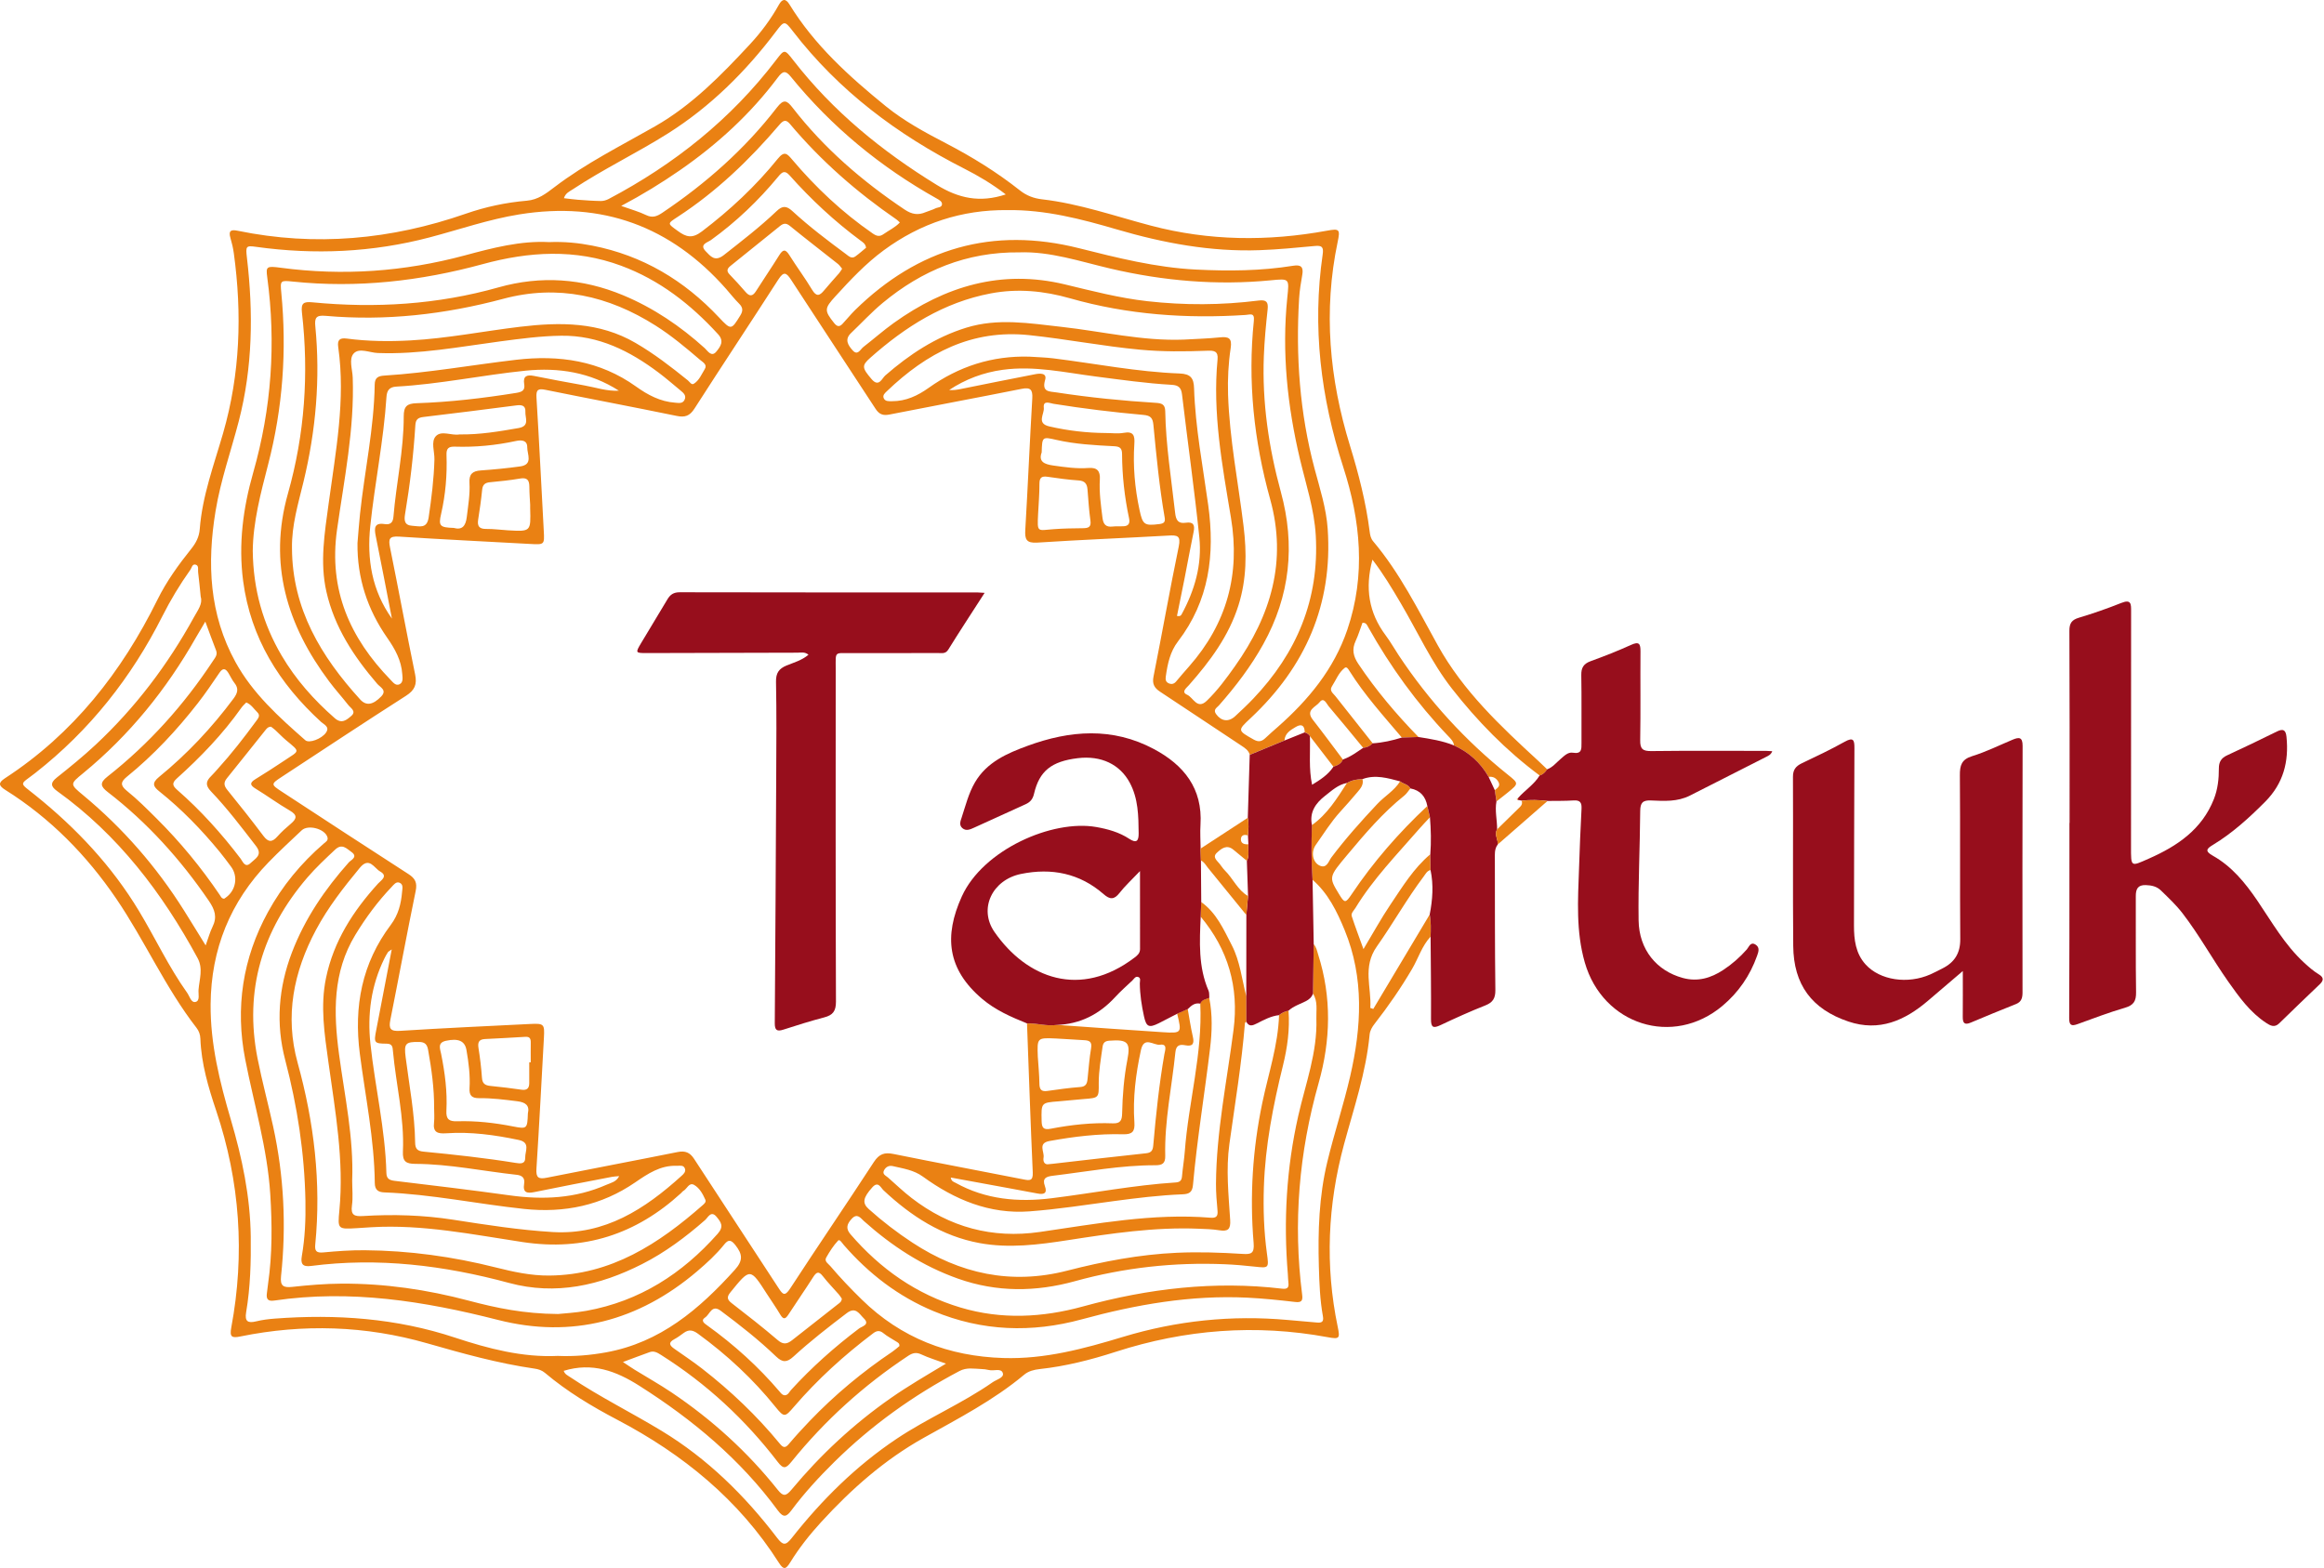 <svg xmlns="http://www.w3.org/2000/svg" fill="none" viewBox="0 0 1722 1162" height="1162" width="1722">
<path fill="#EA8113" d="M1059.98 694.167C1053.57 701.026 1050.96 710.114 1046.33 718.01C1038 732.208 1028.71 745.663 1018.61 758.607C1016.66 761.1 1015.11 763.654 1014.82 766.859C1012.19 794.76 1003.15 821.158 995.885 847.99C983.777 892.705 981.718 937.869 991.224 983.373C993.021 991.982 992.448 992.555 983.7 990.945C930.423 981.113 878.168 985.169 826.671 1001.8C808.324 1007.73 789.621 1012.5 770.36 1014.59C766.164 1015.04 762.045 1016.1 758.887 1018.75C736.204 1037.73 710.038 1051.22 684.46 1065.53C655.29 1081.85 630.796 1103.54 608.439 1127.98C599.923 1137.29 592.104 1147.15 585.508 1157.87C582.365 1162.98 580.631 1163.64 577.178 1158.21C547.436 1111.37 506.034 1077.7 457.356 1052.13C438.482 1042.22 420.196 1031.25 403.831 1017.42C401.508 1015.45 398.814 1014.63 396.089 1014.25C368.994 1010.34 342.75 1003.01 316.491 995.481C270.863 982.398 224.615 980.943 178.104 990.418C171.896 991.688 170.022 990.929 171.354 983.853C181.557 929.322 177.857 875.674 160.175 823.047C154.338 805.675 149.151 788.164 148.47 769.662C148.361 766.689 147.371 763.979 145.652 761.765C122.458 731.899 107.285 697.047 86.135 665.988C64.227 633.814 37.24 606.285 4.014 585.43C-0.987 582.287 -1.56 580.165 3.688 576.744C54.318 543.749 90.161 498.059 116.652 444.441C123.418 430.739 132.29 418.492 141.781 406.632C145.218 402.343 147.572 397.807 148.005 392.094C149.894 367.429 158.58 344.375 165.346 320.887C177.98 277.024 179.405 232.541 173.243 187.61C172.716 183.801 171.834 180.008 170.734 176.323C169.078 170.78 171.338 170.006 176.169 171.012C233.673 182.856 289.876 177.592 345.119 158.378C359.751 153.284 374.924 150.048 390.376 148.732C398.706 148.02 404.605 143.437 410.767 138.73C434.007 120.986 460.142 108.027 485.395 93.597C512.847 77.913 534.585 55.555 555.812 32.671C564.049 23.784 571.248 14.107 577.147 3.486C579.516 -0.787 582.071 -1.438 584.951 3.254C603.422 33.399 629.248 56.701 656.281 78.671C669.813 89.664 685.265 98.056 700.748 106.092C720.179 116.187 738.682 127.613 755.852 141.207C760.574 144.939 765.962 146.998 772.032 147.695C799.793 150.884 826.083 160.189 852.93 167.25C895.989 178.583 939.449 178.955 983.127 170.981C992.494 169.262 993.129 169.897 991.178 179.187C980.417 230.343 985.016 280.647 1000.25 330.177C1006.69 351.126 1012.13 372.229 1014.88 393.982C1015.22 396.615 1015.7 399.061 1017.44 401.12C1037.21 424.546 1050.71 451.873 1065.45 478.427C1084.15 512.102 1111.78 538.098 1139.72 563.769C1142 565.859 1144.2 568.027 1146.43 570.148C1144.99 572.192 1143.39 574.034 1140.84 574.7C1116.08 556.306 1094.67 534.429 1075.78 510.26C1060.56 490.798 1050.34 468.084 1037.81 446.857C1031.43 436.05 1024.98 425.227 1016.94 414.745C1011.24 435.787 1014.23 454.196 1026.79 470.917C1030.32 475.624 1033.2 480.827 1036.47 485.735C1058.82 519.395 1085.76 548.859 1117.3 574.127C1125.37 580.599 1125.37 580.63 1117.33 587.226C1114.55 589.502 1111.68 591.685 1108.85 593.899C1108.45 591.127 1108.03 588.356 1107.63 585.569C1109.5 584.005 1111.93 582.55 1110.34 579.562C1108.82 576.744 1106.39 575.242 1103.03 575.722C1097.02 565.162 1088.43 557.467 1077.4 552.42C1077.03 549.385 1074.86 547.372 1072.97 545.391C1049.75 521.067 1030.21 494.065 1013.78 464.74C1012.99 463.315 1012.36 461.318 1009.54 461.535C1007.92 465.932 1006.52 470.592 1004.49 474.959C1001.6 481.214 1002.62 486.246 1006.51 492.052C1019.6 511.576 1034.65 529.397 1051.04 546.18C1046.93 546.32 1042.83 546.459 1038.73 546.598C1025.15 530.573 1011.03 514.982 999.818 497.099C999.043 495.861 997.867 493.801 996.396 494.932C991.844 498.446 989.924 504.005 986.889 508.68C984.784 511.932 987.896 513.867 989.521 515.942C998.672 527.616 1007.92 539.228 1017.13 550.856C1015.22 552.9 1012.85 553.968 1010.08 554.216C1001.57 543.904 993.144 533.531 984.458 523.358C982.833 521.454 980.928 516.267 977.708 520.448C975.045 523.916 967.087 526.145 972.722 533.345C980.325 543.053 987.617 552.993 995.033 562.84C993.872 566.138 990.946 567.175 988.05 568.228C982.244 560.672 976.438 553.117 970.617 545.561C969.842 543.904 968.31 543.269 966.73 542.697C966.715 537.68 964.485 536.116 960.073 538.748C956.187 541.071 952.099 543.378 951.774 548.719C943.196 552.265 934.603 555.811 926.026 559.356C925.159 556.12 922.697 554.479 920.018 552.714C899.844 539.445 879.855 525.913 859.666 512.675C855.237 509.78 853.627 506.807 854.727 501.295C861.105 469.214 866.788 437.01 873.414 404.975C875.087 396.924 872.269 396.522 865.843 396.893C833.437 398.736 801 400.005 768.61 402.111C760.404 402.637 759.289 399.665 759.707 392.574C761.627 360.168 762.974 327.731 764.879 295.34C765.281 288.574 763.485 286.871 756.812 288.203C724.22 294.721 691.598 300.759 659.052 307.2C654.268 308.145 651.435 307.076 648.756 302.958C627.947 271.017 606.875 239.23 586.097 207.242C582.566 201.808 580.616 201.095 576.729 207.118C556.168 239.091 535.127 270.722 514.627 302.726C511.066 308.3 507.567 309.492 501.312 308.207C468.999 301.549 436.577 295.464 404.249 288.899C398.706 287.769 397.158 288.76 397.514 294.628C399.511 327.545 401.137 360.477 402.917 393.41C403.475 403.644 403.397 403.69 392.962 403.117C360.54 401.321 328.104 399.789 295.713 397.667C288.359 397.187 287.724 399.479 289.009 405.78C295.357 437.087 301.148 468.502 307.589 499.793C309.121 507.241 307.31 511.498 300.807 515.648C269.98 535.358 239.463 555.563 208.869 575.644C200.601 581.063 200.617 581.311 208.838 586.684C240.052 607.09 271.25 627.543 302.619 647.733C307.681 650.985 309.276 654.128 307.991 660.352C301.442 692.123 295.574 724.033 289.226 755.851C287.91 762.416 289.35 764.382 296.425 763.933C328.568 761.92 360.742 760.418 392.915 758.839C403.103 758.328 403.583 758.963 403.026 768.934C401.214 801.34 399.573 833.761 397.483 866.152C397.049 872.778 399.016 874.002 405.147 872.778C437.429 866.307 469.804 860.237 502.07 853.75C507.722 852.62 511.205 854.029 514.317 858.828C535.08 890.801 556.106 922.618 576.9 954.575C579.996 959.328 581.498 961.001 585.524 954.807C605.946 923.439 627.065 892.535 647.487 861.166C651.435 855.112 655.352 853.812 662.103 855.19C694.152 861.708 726.326 867.7 758.407 874.033C763.052 874.946 765.513 875.163 765.235 868.877C763.578 832.074 762.355 795.255 760.977 758.452C768.347 758.111 775.577 760.728 782.978 759.489C809.191 761.316 835.404 763.298 861.632 764.939C875.706 765.822 875.721 765.574 872.222 751.206C874.839 750.045 877.456 748.899 880.057 747.738C881.295 754.566 882.286 761.456 883.85 768.222C885.058 773.44 883.819 775.716 878.214 774.616C874.049 773.796 871.433 774.647 870.922 779.757C868.336 805.35 862.778 830.649 863.397 856.537C863.536 862.188 861.198 863.551 856.089 863.535C830.496 863.458 805.382 868.288 780.083 871.323C775.175 871.911 772.094 873.166 774.23 878.987C776.212 884.391 773.472 885.397 768.796 884.484C761.225 883.013 753.623 881.65 746.036 880.257C732.318 877.733 718.585 875.225 704.48 872.639C704.975 875.596 706.694 875.813 707.979 876.525C730.321 889.005 754.613 891.048 779.216 887.983C809.841 884.189 840.203 878.29 871.061 876.293C874.266 876.092 875.567 874.9 875.83 871.695C876.341 865.548 877.425 859.448 877.889 853.301C880.63 816.668 891.127 780.856 889.362 743.759C890.477 740.647 893.527 740.507 895.989 739.47C898.512 751.934 898.094 764.599 896.608 777.001C892.567 810.723 886.993 844.259 883.958 878.089C883.463 883.57 881.141 884.886 876.217 885.072C859.232 885.753 842.356 887.812 825.51 890.073C804.608 892.875 783.706 896.158 762.696 897.721C733.154 899.905 707.297 889.02 683.825 871.958C677.044 867.034 669.209 865.966 661.514 864.17C658.65 863.504 656.327 864.82 655.042 867.282C653.479 870.27 656.436 871.246 658.031 872.67C663.806 877.779 669.395 883.121 675.495 887.828C703.582 909.473 735.151 918.066 770.406 912.988C812.365 906.949 854.2 898.96 896.949 902.413C900.959 902.738 902.522 901.515 902.151 897.365C901.547 890.708 900.974 884.004 901.005 877.33C901.237 838.809 909.118 801.139 914.011 763.128C918.083 731.481 910.016 703.689 889.641 679.303C889.78 675.695 889.904 672.088 890.043 668.465C901.33 676.47 906.672 688.763 912.695 700.437C918.811 712.282 920.173 725.597 923.456 738.324C923.471 744.61 923.487 750.896 923.487 757.182C923.13 757.523 922.48 757.848 922.449 758.204C920.049 788.257 915.064 817.984 910.93 847.82C908.329 866.616 910.326 885.397 911.518 904.131C911.952 911.068 909.846 912.756 903.436 911.718C898.373 910.898 893.186 910.774 888.046 910.572C855.423 909.256 823.312 914.087 791.246 919.057C769.539 922.417 747.755 925.235 725.939 921.24C697.961 916.115 675.093 901.252 654.655 882.099C652.55 880.133 650.738 875.008 646.341 879.916C639.466 887.58 638.739 891.544 643.693 895.987C653.866 905.107 664.673 913.406 676.068 920.884C711.354 944 749.194 952.33 790.828 941.631C817.459 934.788 844.43 929.632 872.129 928.393C888.417 927.666 904.551 928.223 920.73 929.245C927.032 929.647 929.556 928.982 928.89 921.085C925.948 886.28 928.162 851.66 935.3 817.396C939.806 795.766 947.005 774.647 947.733 752.305C949.777 750.571 952.13 749.518 954.747 749.023C955.769 762.803 953.911 776.35 950.628 789.635C943.336 819.207 937.499 848.95 936.492 879.498C935.95 896.003 936.508 912.461 938.737 928.827C940.239 939.789 940.239 939.835 929.726 938.674C922.31 937.853 914.862 937.203 907.4 936.893C869.807 935.33 832.865 939.402 796.526 949.45C767.557 957.47 738.604 957.749 709.914 947.592C683.608 938.271 660.787 923.377 640.101 904.875C637.825 902.846 635.24 898.728 631.137 903.156C627.715 906.856 626.368 910.247 630.115 914.598C652.286 940.362 679.041 959.235 711.803 969.005C742.088 978.032 772.403 976.437 802.487 968.169C850.887 954.869 899.921 949.079 949.993 955.009C953.957 955.473 955.149 954.173 954.654 950.457C954.375 948.413 954.422 946.338 954.251 944.279C950.938 904.72 953.198 865.548 961.993 826.779C967.396 802.981 976.221 779.788 975.385 754.875C975.184 748.667 976.624 742.102 972.846 736.327C973.032 724.111 973.202 711.91 973.388 699.694C975.401 701.877 975.865 704.711 976.717 707.405C986.812 739.114 986.007 770.978 977.058 802.625C962.488 854.121 958.06 906.299 964.841 959.39C965.414 963.88 964.501 965.429 959.624 964.856C947.872 963.493 936.074 962.239 924.261 961.666C882.395 959.638 841.798 966.745 801.511 977.738C764.507 987.833 727.658 986.64 691.753 971.668C665.571 960.753 643.817 943.985 625.3 922.727C624.03 921.271 622.187 918.097 621.026 919.336C617.558 923.036 614.74 927.464 612.216 931.908C610.575 934.803 613.718 936.46 615.267 938.287C622.59 946.926 630.409 955.101 638.522 963.044C667.723 991.626 702.947 1005.16 743.512 1006.4C774.169 1007.34 803.091 999.522 831.951 990.774C871.82 978.698 912.54 974.455 954.065 978.187C961.25 978.837 968.434 979.394 975.618 980.076C979.101 980.416 981.021 979.797 980.247 975.523C978.033 963.338 977.584 950.952 977.228 938.612C976.485 912.554 977.336 886.543 983.468 861.104C988.592 839.846 995.498 818.99 1000.41 797.686C1008.81 761.254 1010.95 724.761 996.287 689.166C990.621 675.417 984.087 662.024 972.521 651.96C971.499 638.474 971.669 624.973 972.072 611.457C983.529 603.39 990.636 591.7 998.053 580.258C1001.6 578.199 1005.48 577.487 1009.54 577.409C1010.61 581.497 1008.13 584.299 1005.83 587.024C1001.69 591.932 997.464 596.763 993.129 601.501C986.193 609.103 980.804 617.851 974.905 626.196C971.267 631.368 972.614 638.769 977.46 641.292C983.065 644.203 984.474 638.118 986.44 635.502C996.953 621.521 1008.57 608.53 1020.52 595.803C1025.95 590.013 1033.12 585.987 1037.41 579.066C1039.83 580.986 1043.4 581.234 1045.01 584.315C1043.54 586.08 1042.33 588.155 1040.57 589.564C1024.59 602.337 1011.45 617.805 998.409 633.38C984.52 649.963 984.536 649.978 992.03 662.365C996.334 669.487 996.938 669.533 1001.57 662.643C1017.64 638.645 1036.53 617.061 1057.57 597.336C1058.22 600.123 1058.85 602.91 1059.5 605.697C1056.89 608.53 1054.18 611.286 1051.65 614.197C1035.17 633.195 1017.5 651.248 1004.31 672.909C1003.13 674.828 1000.85 676.717 1001.63 679.086C1004.2 686.936 1007.14 694.662 1010.28 703.348C1017.5 691.364 1023.41 680.511 1030.29 670.323C1039.14 657.209 1047.4 643.522 1059.75 633.133C1059.81 637.019 1059.88 640.905 1059.94 644.791C1057.37 645.349 1056.35 647.625 1054.98 649.436C1042.41 666.127 1032.18 684.428 1020.18 701.428C1009.37 716.756 1016.34 731.806 1015.35 746.964C1016.09 747.211 1016.83 747.444 1017.56 747.691C1031.48 724.389 1045.4 701.088 1059.32 677.786C1060.39 683.189 1060.17 688.686 1059.98 694.167ZM406.819 179.419C418.153 178.97 428.619 180.008 439.024 182.051C476.183 189.359 506.963 207.769 532.711 235.189C541.753 244.819 541.862 244.603 548.55 233.764C550.61 230.42 550.579 227.927 547.668 225.048C544.2 221.61 541.196 217.709 537.96 214.039C497.007 167.668 446.208 148.995 384.849 158.873C362.12 162.527 340.505 170.083 318.396 175.905C275.926 187.083 233.038 188.957 189.67 182.918C182.269 181.881 181.96 182.423 182.966 190.969C187.735 231.705 187.27 272.224 176.897 312.201C171.137 334.373 163.457 356.018 159.726 378.716C153.332 417.532 155.004 455.187 174.481 490.643C187.301 513.976 206.639 531.363 226.225 548.565C229.059 551.042 238.318 547.589 241.538 542.944C244.557 538.594 240.098 536.999 237.946 535.032C206.918 506.668 185.706 472.837 180.148 430.491C176.572 403.241 180.117 376.502 187.611 350.243C201.158 302.726 204.611 254.527 198.031 205.57C196.932 197.426 197.489 197.023 208.079 198.432C254.157 204.548 299.537 201.359 344.423 189.266C365.077 183.708 385.824 178.273 406.819 179.419ZM413.322 1004.83C425.461 1005.34 437.259 1004.32 448.933 1002.22C489.22 994.955 518.188 970.197 544.54 940.966C550.764 934.06 550.13 929.4 544.958 922.804C541.784 918.763 539.756 918.36 536.721 922.138C530.745 929.616 523.747 935.995 516.454 942.204C473.241 978.93 423.742 992.137 368.901 978.14C314.231 964.19 259.545 955.519 203.171 963.818C198.217 964.546 197.195 962.44 197.768 958.26C198.077 955.969 198.31 953.662 198.635 951.37C201.793 929.322 201.654 907.197 200.26 885.041C198.108 850.932 188.184 818.294 181.681 784.99C174.249 746.948 179.73 710.161 198.604 675.804C209.256 656.419 223.113 639.667 239.82 625.221C241.321 623.92 243.443 622.898 242.591 620.297C240.594 614.151 228.254 610.868 223.516 615.358C215.264 623.146 206.918 630.841 199.022 638.97C170.611 668.233 156.413 703.395 156.057 744.177C155.809 773.656 162.838 801.882 171.075 829.86C179.405 858.116 185.428 886.698 185.799 916.363C186.032 935.19 185.521 953.925 182.378 972.504C181.216 979.332 183.694 980.726 189.871 979.208C194.346 978.109 198.991 977.536 203.605 977.18C248.97 973.774 293.607 976.824 337.161 991.285C361.903 999.445 387.078 1006.07 413.322 1004.83ZM746.392 155.699C712.562 155.39 682.122 165.407 654.857 185.458C641.479 195.289 630.254 207.273 619.122 219.458C610.838 228.516 610.575 230.049 618.054 239.385C620.283 242.172 622.002 242.373 624.247 240.02C627.436 236.66 630.316 232.99 633.614 229.754C680.419 183.878 735.538 167.838 799.452 183.925C827.91 191.093 856.368 198.247 885.863 199.748C910.109 200.972 934.309 200.817 958.339 196.915C964.067 195.986 965.925 197.983 964.95 203.588C963.928 209.41 962.953 215.293 962.596 221.192C960.042 263.879 963.014 306.024 974.1 347.534C978.018 362.165 982.74 376.765 983.777 392.001C987.586 447.941 967.21 494.173 926.738 532.122C916.844 541.396 916.906 541.241 928.859 548.023C932.575 550.128 934.944 549.525 937.684 546.892C940.657 544.044 943.785 541.35 946.881 538.625C969.564 518.605 988.376 495.861 998.316 466.675C1012.13 426.063 1008.15 385.854 995.281 346.094C978.621 294.613 972.227 242.265 980.061 188.523C980.882 182.887 979.396 181.819 974.209 182.299C960.63 183.569 947.021 184.9 933.411 185.396C897.227 186.712 862.158 180.162 827.554 170.021C801.078 162.264 774.37 155.328 746.392 155.699ZM187.286 408.32C187.642 436.762 194.826 462.293 208.714 485.874C219.134 503.571 232.62 518.729 248.072 532.246C253.181 536.72 256.835 533.515 260.211 530.62C264.314 527.121 259.87 524.798 258.043 522.445C253.445 516.561 248.413 511.018 243.938 505.042C212.6 463.269 198.681 417.671 213.359 365.726C225.792 321.754 228.92 276.978 223.733 231.659C222.928 224.66 224.878 223.406 231.49 224.041C278.063 228.531 324.109 225.744 369.35 212.971C400.75 204.099 431.561 206.267 461.613 218.761C484.203 228.175 504.114 241.661 522.198 258.026C524.319 259.946 527.199 265.133 530.931 260.38C533.733 256.819 536.876 252.917 532.015 247.622C511.732 225.481 488.755 207.505 460.251 196.93C426.111 184.265 391.924 186.402 357.707 195.738C311.521 208.341 264.732 213.637 216.967 208.667C207.801 207.707 207.553 207.846 208.42 216.811C212.6 259.807 209.535 302.277 198.697 344.096C193.138 365.571 187.502 386.984 187.286 408.32ZM755.31 187.021C716.2 186.619 683.113 200.383 654.051 224.49C645.737 231.38 638.383 239.4 630.548 246.863C625.501 251.678 628.551 256.029 631.802 259.668C635.549 263.832 637.485 258.847 639.776 257.097C647.316 251.276 654.47 244.928 662.196 239.385C700.377 211.995 742.103 199.485 788.939 210.741C809.206 215.618 829.35 220.867 850.128 223.205C877.641 226.302 905.124 226.178 932.575 222.725C938.242 222.013 939.883 223.685 939.264 229.321C938.01 240.825 936.91 252.375 936.461 263.941C935.13 298.189 940.1 331.725 949.095 364.673C959.841 404.062 955.923 441.5 936.059 477.343C926.908 493.863 915.59 508.68 903.173 522.785C901.702 524.442 898.667 525.851 901.067 529.18C904.938 534.537 910.295 535.311 915.219 530.759C919.755 526.563 924.276 522.321 928.534 517.846C960.816 483.97 977.6 444.194 974.936 396.847C973.837 377.369 967.659 359.022 963.231 340.272C953.911 300.914 949.699 261.138 953.818 220.759C955.289 206.375 955.691 206.36 941.664 207.722C901.532 211.624 861.942 208.187 822.77 199.036C800.242 193.756 778.117 186.216 755.31 187.021ZM413.477 973.774C417.704 973.31 426.235 972.907 434.549 971.405C473.907 964.267 505.523 943.954 531.798 914.273C536.628 908.823 534.136 905.664 531.024 901.84C526.874 896.715 524.536 902.305 522.508 904.085C508.109 916.704 492.874 928.115 475.765 936.785C444.52 952.64 411.851 960.118 377.185 950.751C328.955 937.714 280.215 931.707 230.39 938.179C224.151 938.984 222.664 936.537 223.64 930.871C225.993 917.369 226.566 903.652 226.318 890.057C225.637 854.648 220.357 819.858 211.331 785.547C204.255 758.638 206.33 731.976 216.285 705.903C225.885 680.758 240.718 659.02 258.492 639.047C259.994 637.375 265.583 635.022 260.35 631.337C256.773 628.813 253.429 624.818 248.32 629.634C241.182 636.338 234.06 642.949 227.65 650.427C194.284 689.398 180.829 733.803 190.862 784.525C194.207 801.448 198.759 818.123 202.428 834.984C210.402 871.54 212.213 908.482 208.25 945.657C207.476 952.918 209.798 954.42 216.611 953.677C228.625 952.361 240.749 951.355 252.825 951.277C284.952 951.091 316.507 955.69 347.535 963.942C367.771 969.299 388.162 973.604 413.477 973.774ZM216.347 406.322C216.533 451.177 237.915 486.54 266.915 518.404C271.358 523.281 276.406 522.398 282.46 516.128C286.965 511.452 281.747 509.362 279.564 506.822C262.254 486.664 247.871 464.972 241.863 438.543C236.878 416.588 240.578 394.88 243.504 373.22C248.691 334.698 256.201 296.347 250.611 257.19C249.868 252.003 251.618 250.207 256.913 250.904C272.551 252.963 288.281 253.134 303.997 252.282C331.324 250.811 358.172 245.423 385.298 242.172C414.948 238.611 443.994 238.471 470.903 254.125C484.729 262.16 497.333 271.915 509.735 281.932C511.066 283.016 512.32 285.509 514.101 284.394C518.111 281.901 519.86 277.303 522.245 273.447C524.273 270.18 520.696 268.369 518.699 266.666C508.155 257.639 497.518 248.706 485.736 241.258C450.822 219.164 413.43 210.586 372.834 221.456C329.636 233.006 285.85 238.007 241.244 234.059C234.246 233.439 233.022 235.452 233.642 241.862C237.42 280.709 234.06 319.06 224.909 356.932C220.992 373.204 216.053 389.291 216.347 406.322ZM877.007 251.678C886.002 251.152 895.029 250.935 903.993 250.006C910.372 249.34 912.989 250.61 911.905 257.841C910.171 269.282 909.583 280.895 909.954 292.522C911.038 325.269 917.464 357.396 921.427 389.802C923.858 409.698 923.765 429.237 917.665 448.591C910.45 471.49 896.531 490.085 880.97 507.736C879.143 509.811 874.932 512.83 879.639 514.874C884.16 516.84 887.055 526.192 894.177 519.333C902.166 511.622 908.716 502.689 915.095 493.677C941.617 456.193 953.911 415.875 941.122 369.875C929.107 326.647 924.415 282.536 929.06 237.713C929.711 231.442 926.258 233.176 923.037 233.393C879.004 236.304 835.512 233.207 792.918 221.084C773.565 215.572 754.103 213.652 734.145 217.43C699.324 224.026 670.758 242.156 644.793 265.21C638.367 270.908 638.692 272.627 645.83 280.988C651.218 287.305 653.494 280.384 655.956 278.247C673.808 262.702 693.084 249.913 715.983 242.838C739.502 235.561 762.974 239.617 786.447 242.218C816.592 245.563 846.35 252.84 877.007 251.678ZM275.338 909.458C271.73 909.69 268.138 909.938 264.53 910.154C250.271 911.006 250.131 910.99 251.463 897.025C255.008 859.912 248.397 823.543 243.334 787.08C240.47 766.41 237.218 745.802 241.538 724.869C247.189 697.449 261.697 675.076 280.153 654.763C282.289 652.409 287.817 649.281 281.639 645.813C277.211 643.321 273.619 634.588 266.574 643.15C254.59 657.673 243.04 672.413 234.137 689.104C217.509 720.302 210.928 752.847 220.528 787.576C232.744 831.718 238.085 876.494 233.595 922.231C233.131 926.922 234.292 928.626 239.463 928.146C249.713 927.17 260.04 926.427 270.336 926.52C303.191 926.783 335.504 931.227 367.384 939.278C380.343 942.545 393.504 945.409 407.02 945.285C452.788 944.883 488.136 921.751 520.867 892.937C522.09 891.853 523.344 890.692 522.616 889.036C520.712 884.762 518.328 880.396 514.348 878.12C510.555 875.952 509.069 881.077 506.328 882.579C505.678 882.935 505.229 883.663 504.656 884.174C471.275 914.737 432.8 927.325 387.357 920.482C350.291 914.892 313.255 907.259 275.338 909.458ZM264.887 402.405C265.506 395.221 266.001 388.037 266.76 380.868C270.166 348.881 277.18 317.28 277.644 284.967C277.722 279.656 280.447 278.619 284.906 278.325C317.606 276.265 349.857 270.444 382.34 266.635C414.22 262.903 444.412 267.208 471.337 286.484C479.93 292.646 489.281 297.663 500.259 298.421C502.86 298.607 505.678 299.289 507.149 296.455C508.852 293.173 506.452 291.206 504.223 289.364C498.85 284.951 493.632 280.353 488.074 276.188C466.676 260.117 443.622 248.458 415.908 248.798C400.641 248.984 385.576 251.013 370.527 253.01C340.428 257.02 310.53 262.749 279.905 261.603C273.867 261.371 266.203 257.562 262.146 261.882C258.275 266.016 261.155 273.757 261.356 279.842C262.688 317.992 255.008 355.244 249.713 392.635C243.412 437.257 259.313 472.822 289.443 503.85C291.208 505.661 293.143 508.371 295.883 507.163C298.98 505.785 298.252 502.255 298.067 499.53C297.385 489.389 292.678 480.919 286.981 472.76C272.272 451.688 264.561 428.355 264.887 402.405ZM762.789 264.312C768.688 264.715 774.633 264.839 780.501 265.567C811.653 269.437 842.557 275.615 873.987 276.776C882.379 277.086 884.531 280.368 884.764 287.754C885.708 316.893 891.266 345.521 895.245 374.288C900.324 411.014 896.004 445.138 872.842 475.346C866.958 483.025 865.131 492.036 863.815 501.28C863.474 503.618 863.753 505.398 865.998 506.389C868.135 507.333 869.931 506.869 871.479 505.011C874.607 501.264 877.812 497.564 881.048 493.894C909.041 462.108 919.074 425.63 912.091 383.655C905.635 344.886 898.358 306.024 902.166 266.325C902.77 260.117 899.472 259.745 894.735 259.915C877.997 260.55 861.276 260.705 844.554 259.126C817.103 256.555 790.039 251.245 762.618 248.365C719.994 243.89 686.659 261.649 657.195 289.859C655.755 291.237 653.788 292.879 654.826 295.139C655.971 297.647 658.634 297.307 660.972 297.322C671.238 297.369 679.97 293.235 688.099 287.444C710.44 271.512 735.198 263.492 762.789 264.312ZM260.954 874.853C260.954 881.031 261.635 887.317 260.784 893.386C259.777 900.508 262.626 901.561 268.819 901.174C291.239 899.781 313.596 900.446 335.876 903.915C360.308 907.708 384.802 911.563 409.498 913.034C448.236 915.357 477.886 895.972 505.043 871.354C506.499 870.038 508.326 868.397 507.52 866.059C506.483 863.086 503.665 864.046 501.513 863.953C489.405 863.458 480.038 869.806 470.624 876.262C445.743 893.324 418.215 899.084 388.332 895.91C353.759 892.241 319.634 884.995 284.798 883.663C280.308 883.493 277.768 881.867 277.706 876.758C277.381 844.445 270.739 812.797 266.621 780.918C262.069 745.771 268.169 713.815 289.582 685.357C295.171 677.925 297.184 669.781 297.927 660.956C298.144 658.432 299.011 655.335 295.992 654.143C293.484 653.137 291.734 655.66 290.217 657.255C279.874 668.078 271.033 680.046 263.261 692.851C246.415 720.612 247.097 750.587 251.215 781.274C255.38 812.348 262.177 843.206 260.954 874.853ZM745.231 144.072C735.074 136.268 724.948 130.292 714.528 124.996C665.029 99.868 621.537 67.369 587.428 23.072C581.312 15.129 581.003 15.377 574.887 23.474C552.499 53.109 526.456 78.981 494.995 98.846C471.941 113.4 447.214 125.198 424.439 140.278C421.992 141.888 419.051 143.034 417.858 146.874C421.652 147.307 424.919 147.787 428.201 148.035C433.852 148.453 439.519 148.887 445.17 148.964C447.137 148.995 449.289 148.36 451.054 147.431C499.516 121.838 541.521 88.441 574.902 44.686C581.25 36.356 581.266 36.248 587.8 44.655C617.186 82.511 653.556 112.146 694.245 137.12C710.177 146.905 725.985 150.481 745.231 144.072ZM148.733 442.305C148.005 435.276 147.51 429.624 146.798 424.004C146.55 422.084 147.494 419.313 145.141 418.508C142.432 417.594 142.106 420.753 141.054 422.239C133.297 433.154 126.36 444.643 120.337 456.58C97.361 502.085 66.565 541.133 26.325 572.703C14.263 582.163 13.629 579.19 26.665 589.718C56.78 614.027 82.915 641.819 102.996 675.138C115.104 695.22 125.013 716.586 138.669 735.723C140.512 738.293 141.595 743.372 144.971 742.489C148.362 741.591 146.844 736.606 147.107 733.478C147.742 725.675 150.653 717.825 146.426 710.052C120.213 661.683 87.56 618.749 42.411 586.312C37.782 582.983 36.961 580.305 42.024 576.279C51.903 568.445 61.719 560.44 70.931 551.847C100.318 524.38 124.285 492.687 143.67 457.447C146.535 452.214 150.343 447.445 148.733 442.305ZM417.704 1015.89C418.493 1018.43 420.645 1019.31 422.565 1020.61C444.35 1035.21 467.899 1046.81 490.257 1060.39C524.087 1080.9 551.879 1108.27 575.769 1139.6C580.182 1145.37 582.179 1145.46 586.685 1139.75C608.95 1111.5 634.28 1086.4 664.332 1066.28C687.262 1050.94 712.856 1040.17 735.477 1024.37C738.31 1022.39 743.961 1021.01 743.11 1017.76C742.026 1013.57 736.436 1016.2 732.891 1015.31C730.909 1014.82 728.819 1014.59 726.775 1014.53C721.449 1014.34 716.262 1013.22 710.936 1016.03C676.75 1034.05 645.691 1056.3 618.177 1083.44C606.813 1094.65 596.006 1106.39 586.453 1119.21C583.046 1123.77 580.708 1125.28 576.373 1119.38C548.597 1081.52 513.265 1052.06 473.783 1027C456.365 1015.93 438.745 1009.42 417.704 1015.89ZM152.124 460.652C148.996 465.947 147.014 469.199 145.141 472.512C123.295 510.972 95.905 544.833 61.657 572.966C51.732 581.11 51.655 581.032 61.796 589.455C91.152 613.825 115.878 642.237 136.207 674.503C141.425 682.787 146.519 691.148 152.387 700.623C154.4 695.049 155.53 690.791 157.435 686.936C161.042 679.644 159.308 674.24 154.663 667.458C133.699 636.818 109.221 609.63 79.834 586.962C74.523 582.875 73.656 580.196 79.632 575.505C110.444 551.259 136.3 522.414 157.868 489.698C159.447 487.314 161.367 485.255 160.113 482.019C157.605 475.578 155.251 469.09 152.124 460.652ZM460.282 152.603C467.698 155.266 473.458 156.814 478.738 159.384C483.491 161.691 486.789 160.344 490.752 157.681C523.034 135.974 551.91 110.52 575.677 79.678C580.848 72.958 583.248 74.599 587.351 79.894C610.575 109.854 638.863 134.24 670.262 155.281C675.712 158.935 680.28 159.616 685.9 157.217C688.253 156.21 690.793 155.606 693.069 154.445C694.803 153.563 697.806 153.888 697.992 151.426C698.147 149.32 695.886 148.128 694.09 147.122C652.364 123.773 616.087 93.891 585.895 56.763C581.963 51.917 579.888 52.706 576.311 57.475C556.091 84.508 531.473 106.974 503.758 126.173C490.226 135.525 476.245 144.149 460.282 152.603ZM700.934 1010.56C693.641 1007.9 688.006 1006.24 682.757 1003.76C678.948 1001.97 676.27 1002.56 672.91 1004.79C640.039 1026.54 611.148 1052.68 586.391 1083.32C582.396 1088.27 580.492 1088.91 576.296 1083.44C552.173 1051.96 523.483 1025.38 489.87 1004.15C487.083 1002.39 484.606 1000.88 481.37 1002.03C475.176 1004.24 469.03 1006.6 461.582 1009.35C465.236 1011.77 467.683 1013.49 470.222 1015.05C479.372 1020.69 488.771 1025.95 497.673 1031.94C527.509 1052.02 553.907 1075.95 576.327 1104.13C580.275 1109.08 582.334 1108.94 586.53 1103.89C608.021 1078.07 632.453 1055.35 660.074 1036.06C672.739 1027.22 686.024 1019.48 700.934 1010.56ZM290.402 458.423C286.423 437.985 282.537 417.532 278.388 397.125C277.211 391.335 277.366 387.185 284.968 388.378C289.195 389.043 291.161 387.263 291.517 383.067C293.576 358.186 299.197 333.63 299.15 308.594C299.135 301.023 301.628 299.041 308.688 298.809C333.414 297.988 357.955 295.093 382.387 291.191C386.831 290.479 389.184 289.333 388.41 284.626C387.403 278.541 390.531 277.597 395.578 278.572C407.934 280.988 420.305 283.403 432.707 285.571C441.3 287.072 449.676 290.061 458.594 289.534C437.352 275.909 413.926 272.209 389.37 274.702C357.382 277.953 325.828 284.719 293.669 286.5C288.281 286.794 286.656 289.581 286.346 294.303C284.271 326.43 277.691 358.015 274.347 389.972C271.792 414.296 275.508 437.583 290.402 458.423ZM872.098 456.487C874.266 456.843 874.978 456.317 875.52 455.295C885.228 437.474 890.755 418.384 888.665 398.194C885.011 362.877 880.026 327.684 875.845 292.414C875.241 287.243 873.244 285.447 868.104 285.168C849.323 284.115 830.697 281.437 812.04 279.037C789.125 276.095 766.334 270.846 742.924 274.067C728.556 276.049 715.38 281.019 703.272 289.023C706.229 289.286 708.97 288.868 711.695 288.327C730.135 284.642 748.544 280.848 767.015 277.318C770.36 276.683 775.98 276.141 774.385 281.607C771.753 290.711 777.575 289.999 782.854 290.819C807.318 294.582 831.92 297.013 856.6 298.545C860.796 298.809 863.304 299.707 863.397 304.692C863.831 329.976 867.918 354.919 870.72 379.986C871.34 385.544 872.965 388.207 878.617 387.387C884.113 386.582 885.507 388.904 884.454 394.029C882.1 405.378 880.057 416.789 877.812 428.169C875.969 437.614 874.018 447.043 872.098 456.487ZM290.263 703.596C288.622 704.757 287.832 705.067 287.445 705.655C286.454 707.157 285.587 708.736 284.798 710.346C274.997 730.366 272.117 751.547 274.47 773.532C277.877 805.505 285.494 836.966 286.299 869.264C286.408 873.599 288.606 874.636 292.57 875.116C320.95 878.523 349.346 881.898 377.649 885.846C402.344 889.283 426.359 888.169 449.459 877.965C452.68 876.541 456.581 875.952 458.796 871.602C456.504 871.818 454.971 871.849 453.469 872.128C434.286 875.844 415.087 879.467 395.965 883.415C390.392 884.561 387.295 883.818 388.363 877.253C389.06 873.026 386.97 871.075 382.913 870.626C357.862 867.901 333.058 862.622 307.743 862.513C300.776 862.482 298.206 860.702 298.547 853.347C299.692 828.218 293.422 803.755 291.161 778.936C290.913 776.134 290.851 773.455 286.485 773.44C277.118 773.378 276.932 772.774 278.79 763.267C282.584 743.821 286.269 724.359 290.263 703.596ZM666.748 164.881C665.834 164.045 665.168 163.27 664.348 162.713C634.961 142.492 608.315 119.237 585.338 91.878C582.272 88.224 580.275 89.231 577.504 92.482C555.347 118.463 530.9 141.966 502.148 160.7C494.19 165.887 494.561 165.546 502.21 171.151C508.48 175.75 512.909 176.957 520.077 171.507C540.917 155.668 559.884 137.987 576.28 117.689C581.235 111.542 583.263 113.895 586.995 118.292C604.521 139.009 624.138 157.449 646.527 172.932C649.561 175.038 651.714 175.61 654.717 173.474C658.65 170.687 663.155 168.674 666.748 164.881ZM166.105 666.019C166.523 665.724 166.941 665.43 167.359 665.136C174.853 659.81 176.587 649.467 171.183 642.252C168.412 638.552 165.687 634.805 162.745 631.228C149.306 614.847 134.628 599.72 118.046 586.467C113.819 583.092 112.069 580.491 117.783 575.83C138.623 558.83 156.939 539.321 173.026 517.707C176.045 513.651 177.082 510.275 173.676 506.064C171.927 503.881 170.781 501.218 169.294 498.818C167.251 495.535 165.3 494.591 162.637 498.508C157.435 506.188 152.217 513.883 146.519 521.191C130.943 541.164 113.742 559.62 94.032 575.613C89.402 579.376 88.907 581.977 94.109 586.157C101.913 592.428 109.019 599.597 116.141 606.688C133.529 623.982 149.043 642.856 162.807 663.17C163.597 664.346 164.185 666.003 166.105 666.019ZM666.422 997.556C666.624 995.435 665.261 994.939 664.239 994.273C661.019 992.168 657.504 990.449 654.578 988.003C651.745 985.634 649.438 986.207 646.991 988.065C625.563 1004.23 605.776 1022.2 588.264 1042.56C581.669 1050.23 581.065 1050.65 574.639 1042.67C557.933 1021.93 538.61 1004.01 517.104 988.343C513.404 985.649 510.369 985.092 506.7 987.74C504.408 989.396 502.132 991.146 499.64 992.462C494.871 995.001 496.249 997.169 499.686 999.569C506.591 1004.43 513.621 1009.12 520.278 1014.29C541.459 1030.77 560.813 1049.18 577.86 1069.94C580.151 1072.73 581.761 1073.38 584.424 1070.22C589.394 1064.32 594.612 1058.64 599.954 1053.06C618.534 1033.65 639.095 1016.58 661.375 1001.6C663.233 1000.34 664.905 998.779 666.422 997.556ZM777.203 862.73C778.844 862.575 779.619 862.513 780.377 862.42C803.354 859.804 826.315 857.063 849.307 854.648C853.472 854.214 854.231 852.124 854.541 848.656C856.492 826.113 858.876 803.631 862.747 781.305C863.242 778.425 865.286 773.393 859.511 774.214C854.819 774.88 847.682 767.556 845.39 778.208C841.566 795.905 839.29 813.711 840.544 831.795C841.009 838.561 839.027 840.775 832.075 840.574C813.774 840.078 795.659 842.308 777.637 845.575C768.749 847.185 773.998 853.564 773.24 857.806C772.682 861.058 774.122 863.365 777.203 862.73ZM819.534 320.903C823.915 320.903 828.405 321.538 832.648 320.763C839.925 319.416 840.916 322.916 840.513 328.846C839.414 345.366 840.869 361.7 844.337 377.88C846.706 388.935 847.945 389.756 858.969 388.378C862.174 387.975 863.598 387.093 862.994 383.609C859.031 360.802 856.832 337.764 854.618 314.756C854.123 309.616 852.404 307.943 847.233 307.479C824.953 305.497 802.75 302.803 780.656 299.258C777.884 298.809 772.76 296.331 773.425 302.199C773.952 306.782 767.728 313.75 777.528 316.01C791.37 319.2 805.351 320.81 819.534 320.903ZM321.663 821.034C321.756 806.558 319.758 792.298 317.219 778.069C316.538 774.214 315.005 772.247 310.701 772.17C300.25 772 299.274 773.3 300.606 783.767C303.269 804.7 307.325 825.493 307.604 846.674C307.666 851.242 309.183 852.991 313.735 853.44C336.557 855.639 359.348 858.116 381.984 861.786C385.499 862.358 389.292 862.838 389.168 857.791C389.045 853.1 393.21 846.674 384.369 844.801C366.656 841.069 348.804 838.608 330.705 839.846C324.233 840.28 320.718 839.242 321.601 831.857C322.003 828.296 321.663 824.642 321.663 821.034ZM340.443 321.94C355.338 322.172 369.784 319.742 384.245 317.218C392.776 315.731 389.029 309.678 389.292 305.172C389.571 300.388 386.474 299.939 382.65 300.419C359.704 303.361 336.759 306.318 313.797 309.012C309.71 309.492 308.022 310.839 307.759 315.097C306.396 337.175 303.795 359.13 300.141 380.946C299.383 385.498 299.537 389.322 305.545 389.647C310.747 389.926 316.336 392.109 317.606 383.485C319.712 369.21 321.508 354.95 321.895 340.504C322.05 334.652 319.185 327.359 322.901 323.287C327.051 318.735 334.575 322.993 340.443 321.94ZM641.727 183.584C641.309 180.596 639.281 179.512 637.763 178.382C618.456 164.091 600.945 147.834 585.013 129.905C581.328 125.755 579.3 127.675 576.637 130.911C561.974 148.639 545.469 164.432 526.766 177.917C524.242 179.729 517.94 181.107 522.911 186.216C526.41 189.808 529.63 194.298 536.35 189.019C549.712 178.506 563.166 168.163 575.46 156.427C579.749 152.339 582.737 152.401 587.134 156.442C599.629 167.931 613.161 178.181 626.801 188.275C628.721 189.7 630.92 192.038 633.707 190.087C636.587 188.043 639.203 185.643 641.727 183.584ZM182.471 520.571C181.247 521.887 179.869 523.064 178.863 524.489C165.13 543.951 148.718 560.997 131.067 576.868C127.305 580.258 127.692 582.209 131.253 585.321C148.764 600.603 164.216 617.805 178.275 636.307C179.916 638.474 181.588 643.584 185.768 639.512C189.066 636.291 194.888 633.706 189.717 627.001C179.033 613.16 168.474 599.179 156.397 586.544C151.938 581.884 152.604 578.942 156.459 575.118C158.1 573.492 159.618 571.727 161.166 570.009C171.385 558.752 180.705 546.784 189.67 534.537C191.172 532.478 193.262 530.326 190.63 527.802C188.091 525.356 186.248 522.104 182.471 520.571ZM581.607 1034C584.037 1033.8 584.781 1031.56 586.112 1030.1C601.425 1013.29 618.348 998.268 636.478 984.55C638.661 982.893 644.932 981.717 639.993 976.932C636.741 973.789 634.109 968.03 627.405 973.139C613.873 983.435 600.449 993.855 587.924 1005.33C583 1009.85 579.78 1009.79 575.057 1005.27C562.237 992.957 548.272 981.995 534.027 971.374C527.401 966.435 526.007 974.006 522.554 976.282C518.792 978.76 522.09 980.819 523.901 982.135C543.859 996.472 561.959 1012.81 577.875 1031.54C578.82 1032.67 579.81 1033.99 581.607 1034ZM200.787 538.532C198.48 538.656 197.535 540.003 196.606 541.164C187.1 552.993 177.717 564.915 168.149 576.713C165.548 579.918 165.888 582.287 168.474 585.445C177.578 596.639 186.527 607.957 195.198 619.492C198.805 624.292 201.638 624.276 205.478 619.957C208.544 616.504 212.028 613.376 215.573 610.388C220.048 606.595 220.404 603.978 214.737 600.696C206.067 595.664 197.954 589.688 189.391 584.454C185.211 581.9 184.886 580.119 189.144 577.487C196.374 573.012 203.558 568.46 210.603 563.722C222.138 555.966 222.773 557.591 211.888 548.487C209.132 546.18 206.67 543.502 204.007 541.071C202.908 540.049 201.654 539.197 200.787 538.532ZM623.983 199.16C622.853 197.844 622.033 196.497 620.871 195.583C608.996 186.17 596.981 176.942 585.23 167.373C582.288 164.974 580.306 165.593 577.844 167.575C565.675 177.406 553.489 187.207 541.304 197.023C538.997 198.881 538.006 200.708 540.561 203.34C544.68 207.567 548.628 211.98 552.499 216.439C555.518 219.923 557.763 219.567 560.178 215.742C565.829 206.84 571.775 198.138 577.349 189.189C580.074 184.823 581.932 184.343 584.889 189.065C590.308 197.736 596.47 205.942 601.719 214.705C604.908 220.031 607.277 219.303 610.622 215.216C614.214 210.85 618.069 206.716 621.769 202.427C622.575 201.498 623.163 200.383 623.983 199.16ZM623.767 962.425C623.163 961.558 622.389 960.257 621.413 959.127C617.527 954.668 613.331 950.457 609.724 945.781C606.55 941.678 604.862 942.777 602.478 946.508C596.532 955.845 590.2 964.918 584.177 974.207C582.009 977.536 580.492 978.109 578.2 974.285C575.057 968.99 571.496 963.942 568.167 958.771C555.827 939.557 555.905 939.618 541.273 957.625C538.517 961.016 538.564 962.951 542.094 965.692C553.675 974.656 565.241 983.668 576.358 993.19C580.538 996.766 583.449 995.915 587.01 993.112C598.297 984.21 609.6 975.338 620.918 966.466C622.156 965.506 623.55 964.778 623.767 962.425ZM814.13 802.609C814.239 813.649 814.238 813.602 803.044 814.469C796.882 814.949 790.751 815.677 784.589 816.157C771.351 817.179 771.521 817.148 771.8 830.618C771.908 835.542 772.976 837.555 778.504 836.486C793.693 833.544 809.052 831.857 824.55 832.476C830.14 832.693 831.347 830.293 831.456 825.137C831.734 811.76 832.818 798.429 835.357 785.238C837.835 772.418 835.497 770.204 821.965 771.241C818.76 771.489 817.381 772.712 816.963 775.778C815.725 784.68 814.115 793.552 814.13 802.609ZM336.17 391.226C342.286 392.945 345.057 390.019 345.878 383.098C346.884 374.66 348.355 366.237 347.86 357.737C347.488 351.327 350.151 349.051 356.205 348.633C365.959 347.952 375.698 346.992 385.391 345.66C395.222 344.313 390.608 336.603 390.67 331.524C390.732 326.136 386.412 325.919 382.232 326.817C367.322 330.038 352.226 331.493 336.991 330.998C332.253 330.843 330.674 332.438 330.844 337.16C331.37 351.869 330.147 366.454 326.849 380.837C324.79 389.756 325.859 390.901 336.17 391.226ZM391.15 825.106C392.575 819.207 389.354 816.885 383.409 816.126C373.964 814.934 364.535 813.726 355.013 813.819C349.718 813.881 347.581 811.915 347.906 806.527C348.479 796.989 347.271 787.529 345.63 778.146C344.438 771.318 339.53 769.321 330.426 771.303C323.97 772.712 326.106 777.233 326.865 781.057C329.667 794.961 331.51 808.973 330.767 823.155C330.441 829.503 332.795 831.114 338.709 830.943C352.613 830.51 366.393 832.074 380.049 834.752C390.531 836.811 390.748 836.533 391.15 825.106ZM771.846 335.271C769.291 342.192 773.952 344.065 780.393 344.979C789.079 346.202 797.749 347.472 806.528 346.806C813.031 346.31 815.338 349.082 814.951 355.383C814.362 364.921 815.74 374.381 816.917 383.841C817.521 388.656 819.503 390.762 824.38 390.205C826.935 389.926 829.52 390.081 832.106 390.019C836.193 389.941 837.432 387.991 836.58 383.996C833.252 368.358 831.487 352.519 831.409 336.541C831.394 332.174 829.83 330.905 825.557 330.688C811.188 329.945 796.789 329.202 782.669 325.966C772.218 323.581 772.202 323.628 771.846 335.271ZM768.982 783.116C769.4 789.774 770.096 796.416 770.158 803.074C770.205 807.409 771.614 809.097 776.011 808.478C784.124 807.347 792.253 806.155 800.428 805.567C804.639 805.257 805.475 803.012 805.831 799.668C806.621 792.019 807.178 784.309 808.463 776.737C809.315 771.752 806.915 771.024 803.044 770.838C796.123 770.498 789.218 769.909 782.297 769.6C768.44 768.996 768.44 769.042 768.982 783.116ZM769.198 380.837C768.517 394.973 768.502 393.084 780.718 392.155C787.902 391.614 795.132 391.521 802.347 391.443C806.311 391.397 808.696 390.777 807.968 385.761C806.869 378.128 806.451 370.386 805.8 362.691C805.46 358.557 803.834 356.328 799.174 356.034C791.478 355.538 783.814 354.439 776.181 353.324C771.923 352.705 770.189 353.851 770.189 358.465C770.22 365.927 769.57 373.39 769.198 380.837ZM392.838 374.087C392.683 370.866 392.265 365.741 392.234 360.617C392.203 355.755 390.546 353.711 385.267 354.64C377.943 355.925 370.527 356.653 363.126 357.365C359.488 357.706 357.645 359.053 357.258 362.939C356.53 370.34 355.462 377.71 354.301 385.049C353.527 389.988 355.137 392.063 360.339 391.985C365.712 391.923 371.084 392.713 376.472 393.007C393.333 393.967 393.349 393.952 392.838 376.765C392.838 376.518 392.838 376.254 392.838 374.087ZM392.157 787.235C392.528 787.235 392.884 787.235 393.256 787.235C393.256 782.358 393.194 777.465 393.271 772.588C393.318 769.832 392.575 768.175 389.37 768.361C379.368 768.98 369.366 769.507 359.364 770.002C354.951 770.219 353.867 772.356 354.533 776.583C355.694 783.937 356.608 791.353 357.119 798.77C357.413 803.151 359.611 804.39 363.451 804.762C371.115 805.52 378.764 806.434 386.382 807.549C390.469 808.152 392.141 806.527 392.157 802.641C392.157 797.5 392.157 792.375 392.157 787.235Z"></path>
<path fill="#970E1C" d="M1533.49 609.846C1533.49 562.391 1533.59 514.951 1533.35 467.511C1533.32 461.875 1535.05 459.382 1540.41 457.772C1551 454.583 1561.49 450.96 1571.76 446.841C1579.33 443.791 1579.07 447.879 1579.07 453.174C1578.99 511.189 1579.05 569.219 1579.01 627.234C1578.99 642.871 1578.68 642.268 1592.27 636.276C1613.25 627.017 1631.55 614.723 1640.43 592.134C1643.31 584.779 1644.13 577.146 1644.1 569.405C1644.08 564.744 1645.83 561.771 1650.2 559.759C1662.6 554.045 1674.91 548.115 1687.15 542.077C1691.81 539.786 1693.69 541.009 1694.2 546.025C1696.09 564.45 1691.86 580.645 1678.41 594.146C1666.55 606.068 1654.21 617.324 1639.78 626.072C1635.19 628.859 1633.35 630.624 1639.62 634.139C1653.63 642.004 1663.57 654.174 1672.51 667.288C1683.36 683.236 1692.87 700.205 1707.33 713.489C1710.77 716.648 1714.25 719.698 1718.2 722.098C1721.99 724.389 1721.76 726.634 1718.89 729.375C1708.86 739.005 1698.77 748.589 1688.84 758.344C1685.3 761.827 1682.17 760.031 1679.15 758.049C1667.24 750.246 1659.13 738.897 1651.11 727.532C1639.39 710.904 1629.62 692.959 1617.17 676.81C1612.42 670.648 1606.8 665.368 1601.25 659.98C1598.03 656.837 1594.24 656.078 1589.97 655.924C1584.04 655.707 1582.52 658.865 1582.55 664.145C1582.67 687.865 1582.38 711.6 1582.75 735.32C1582.86 741.823 1580.97 744.951 1574.53 746.824C1562.69 750.277 1551.12 754.69 1539.52 758.901C1534.96 760.558 1533.16 759.985 1533.19 754.519C1533.41 714.805 1533.35 675.091 1533.38 635.393C1533.38 626.877 1533.38 618.377 1533.38 609.862C1533.41 609.846 1533.45 609.846 1533.49 609.846Z"></path>
<path fill="#970E1C" d="M988.004 568.228C990.899 567.175 993.825 566.153 994.987 562.84C1000.59 560.982 1005.22 557.452 1010.04 554.216C1012.81 553.968 1015.18 552.9 1017.08 550.856C1024.47 550.407 1031.63 548.797 1038.7 546.598C1042.8 546.459 1046.9 546.32 1051 546.18C1059.95 547.589 1068.9 548.983 1077.37 552.42C1088.4 557.452 1096.99 565.162 1103 575.722C1104.53 579.004 1106.06 582.287 1107.59 585.569C1108 588.34 1108.42 591.112 1108.82 593.883C1107.53 600.835 1109.36 607.694 1109.31 614.615C1106.99 618.455 1110.15 622.062 1109.78 625.825C1107.21 629.185 1107.63 633.117 1107.64 636.973C1107.7 669.193 1107.61 701.428 1108.01 733.633C1108.09 739.764 1106.2 742.876 1100.5 745.121C1089.28 749.549 1078.25 754.55 1067.34 759.706C1062 762.214 1060.28 761.471 1060.32 755.263C1060.46 734.902 1060.15 714.542 1060.02 694.182C1060.2 688.686 1060.42 683.189 1059.36 677.755C1061.49 666.793 1062.31 655.8 1059.98 644.745C1059.92 640.859 1059.86 636.973 1059.8 633.086C1060.51 623.936 1060.29 614.785 1059.54 605.65C1058.88 602.864 1058.25 600.077 1057.6 597.29C1056.27 590.198 1052.32 585.646 1045.04 584.284C1043.43 581.203 1039.86 580.955 1037.44 579.035C1028.26 576.635 1019.11 573.848 1009.57 577.363C1005.53 577.425 1001.64 578.137 998.083 580.212C991.519 581.42 986.781 585.925 981.826 589.765C974.921 595.122 970.106 601.857 972.103 611.426C971.7 624.927 971.53 638.428 972.552 651.929C972.846 667.846 973.125 683.762 973.419 699.679C973.233 711.895 973.063 724.095 972.877 736.311C971.902 739.083 969.997 740.74 967.319 742.071C963.03 744.192 958.354 745.679 954.715 749.007C952.099 749.503 949.745 750.556 947.702 752.29C941.71 752.971 936.538 755.804 931.29 758.452C928.379 759.923 925.499 761.224 923.486 757.182C923.471 750.896 923.455 744.61 923.455 738.324C923.471 718.258 923.486 698.177 923.502 678.111C923.92 673.435 924.338 668.775 924.771 664.099C924.477 655.382 924.167 646.68 923.873 637.963C925.994 634.046 924.601 629.804 925.019 625.732C924.911 623.58 924.818 621.412 924.709 619.26C925.081 614.878 925.468 610.497 924.57 606.13C925.05 590.555 925.514 574.994 925.994 559.418C934.572 555.873 943.165 552.327 951.758 548.781C956.744 546.769 961.729 544.771 966.715 542.759C968.294 543.331 969.827 543.966 970.601 545.623C970.957 557.669 969.656 569.776 972.211 581.574C978.017 578.013 984.009 574.297 988.004 568.228Z"></path>
<path fill="#970E1C" d="M1454.37 719.605C1444.8 727.765 1436.69 734.701 1428.57 741.622C1411.4 756.3 1392.45 764.738 1369.6 757.028C1342.44 747.862 1328.97 729.685 1328.72 700.979C1328.35 659.222 1328.71 617.448 1328.52 575.691C1328.49 570.442 1330.64 567.764 1335.09 565.642C1345.8 560.548 1356.53 555.455 1366.87 549.679C1373.41 546.041 1374.09 548.58 1374.06 554.402C1373.87 598.219 1373.82 642.051 1373.73 685.868C1373.72 696.365 1374.91 706.538 1382.34 714.728C1392.98 726.48 1413.52 729.561 1430.4 722.067C1433.47 720.704 1436.42 719.125 1439.41 717.608C1448.28 713.118 1452.56 706.336 1452.48 695.978C1452.17 655.506 1452.52 615.033 1452.2 574.561C1452.14 567.222 1453.39 562.809 1461.29 560.363C1471.57 557.189 1481.32 552.342 1491.29 548.162C1496.06 546.165 1498.71 546.149 1498.68 552.822C1498.49 613.655 1498.56 674.503 1498.62 735.351C1498.62 739.269 1497.98 742.381 1493.86 744.037C1482.64 748.527 1471.44 753.079 1460.33 757.802C1455.71 759.768 1454.29 758.266 1454.34 753.637C1454.44 742.923 1454.37 732.224 1454.37 719.605Z"></path>
<path fill="#970E1C" d="M1140.82 574.685C1143.39 574.019 1144.99 572.176 1146.41 570.133C1150.44 568.646 1153.01 565.302 1156.13 562.654C1158.89 560.332 1161.68 557.189 1165.45 557.824C1172.07 558.923 1171.85 555.145 1171.83 550.639C1171.73 533.887 1171.99 517.119 1171.68 500.366C1171.57 494.885 1173.35 491.912 1178.55 490.008C1188.69 486.308 1198.77 482.359 1208.59 477.9C1214.61 475.16 1215.59 477.188 1215.54 482.777C1215.37 504.686 1215.71 526.61 1215.33 548.518C1215.2 555.052 1217.21 556.678 1223.58 556.6C1251.94 556.26 1280.31 556.446 1308.67 556.461C1309.91 556.461 1311.15 556.585 1313.18 556.693C1312.22 559.294 1310.34 560.053 1308.7 560.889C1289.86 570.489 1271 580.026 1252.16 589.595C1242.99 594.24 1233.1 593.651 1223.36 593.202C1217.26 592.923 1215.39 594.859 1215.34 600.99C1215.14 628.023 1213.76 655.057 1214.15 682.075C1214.47 703.844 1227.57 719.451 1246.86 724.73C1258 727.78 1267.78 724.792 1276.9 718.785C1283.36 714.527 1289.18 709.433 1294.34 703.58C1295.91 701.8 1297.01 697.619 1300.81 700.035C1304.2 702.187 1302.93 705.516 1301.89 708.427C1296.69 723.058 1288.13 735.46 1276.27 745.415C1239.65 776.18 1187.6 759.567 1174.28 713.273C1167.65 690.234 1169.17 666.87 1170.01 643.475C1170.53 628.798 1171.04 614.135 1171.85 599.473C1172.1 594.843 1170.89 592.862 1165.93 593.187C1159.52 593.62 1153.07 593.465 1146.63 593.558C1140.23 592.707 1133.82 592.707 1127.41 593.295C1126.51 593.125 1125.6 592.954 1124.7 592.8C1124.95 592.382 1124.95 591.979 1124.66 591.592C1129.75 585.693 1136.66 581.497 1140.82 574.685Z"></path>
<path fill="#EA8113" d="M1127.43 593.342C1133.84 592.753 1140.25 592.753 1146.64 593.605C1134.35 604.35 1122.06 615.095 1109.76 625.825C1110.13 622.063 1106.98 618.455 1109.3 614.615C1114.56 609.475 1119.81 604.319 1125.07 599.179C1126.72 597.584 1128.57 596.067 1127.43 593.342Z"></path>
<path fill="#970E1C" d="M761.023 758.437C749.163 753.637 737.598 748.636 727.58 740.105C701.863 718.196 699.37 693.702 712.655 664.377C728.354 629.711 779.649 607.168 812.257 612.881C820.912 614.398 829.303 616.736 836.735 621.629C842.03 625.113 843.765 623.301 843.703 617.572C843.563 604.675 843.455 591.855 837.107 580.026C829.783 566.401 815.895 559.774 798.585 561.865C779.123 564.218 770.112 571.325 766.164 588.294C765.219 592.366 763.284 594.503 759.738 596.082C747.058 601.78 734.47 607.679 721.774 613.361C719.034 614.584 715.906 616.163 713.073 613.702C710.41 611.395 711.726 608.36 712.577 605.774C715.472 596.995 717.671 587.938 722.378 579.856C731.172 564.76 746.268 558.257 761.488 552.683C792.795 541.21 824.302 538.733 854.928 555.068C877.177 566.927 891.204 584.253 889.517 611.162C889.145 617.061 889.548 623.007 889.61 628.937C889.687 631.848 889.765 634.774 889.842 637.685C889.919 647.95 889.997 658.2 890.074 668.465C889.935 672.072 889.811 675.68 889.672 679.303C888.851 697.898 887.814 716.509 895.509 734.221C896.174 735.77 895.896 737.72 896.051 739.501C893.589 740.554 890.539 740.678 889.439 743.805C885.383 742.876 882.72 745.199 880.15 747.769C877.533 748.93 874.916 750.076 872.315 751.237C867.779 753.575 863.258 755.975 858.69 758.251C851.243 761.967 849.354 760.976 847.635 753.095C845.886 745.044 844.632 736.977 844.57 728.725C844.554 727.099 845.545 724.73 843.285 723.987C841.272 723.321 840.234 725.473 838.996 726.65C834.691 730.707 830.248 734.624 826.253 738.974C814.579 751.64 800.443 758.948 783.071 759.536C775.624 760.713 768.393 758.096 761.023 758.437ZM844.694 645.535C838.516 652.053 833.577 656.543 829.536 661.73C825.572 666.824 822.429 666.746 817.769 662.659C800.01 647.129 779.2 643.026 756.533 647.656C735.244 652.007 724.886 673.419 736.901 690.699C760.714 724.962 800.381 740.368 840.807 709.526C842.913 707.916 844.724 706.321 844.724 703.317C844.678 684.861 844.694 666.375 844.694 645.535Z"></path>
<path fill="#EA8113" d="M923.486 678.064C913.995 666.406 904.52 654.747 895.013 643.088C893.418 641.137 892.273 638.753 889.795 637.654C889.718 634.727 889.641 631.817 889.563 628.89C901.222 621.288 912.881 613.671 924.539 606.068C925.437 610.435 925.05 614.816 924.679 619.198C922.124 618.145 919.755 618.919 919.492 621.489C919.136 625.035 921.907 625.902 924.988 625.67C924.57 629.742 925.979 633.984 923.843 637.901C920.514 635.145 917.185 632.389 913.841 629.649C908.932 625.623 904.984 628.875 901.686 631.925C898.079 635.254 901.795 637.747 903.761 640.239C905.031 641.834 906.115 643.615 907.554 645.039C913.655 651.046 916.984 659.547 924.741 664.037C924.338 668.728 923.904 673.404 923.486 678.064Z"></path>
<path fill="#EA8113" d="M1124.72 592.846C1124.39 592.66 1124.08 592.49 1123.76 592.304C1124.07 592.087 1124.38 591.855 1124.69 591.638C1124.95 592.025 1124.97 592.428 1124.72 592.846Z"></path>
<path fill="#970E1C" d="M729.577 439.348C719.993 454.227 711.137 467.712 702.637 481.415C700.593 484.713 697.868 483.939 695.221 483.954C673.808 484.016 652.395 483.939 630.982 484.016C618.053 484.062 619.23 482.328 619.23 495.396C619.199 577.673 619.106 659.949 619.416 742.226C619.447 749.286 617.171 752.29 610.714 753.962C600.527 756.625 590.463 759.814 580.445 763.035C575.692 764.568 574.051 763.468 574.082 758.282C574.531 696.923 574.856 635.548 575.15 574.173C575.258 551.212 575.46 528.251 574.995 505.305C574.856 498.771 577.132 495.535 582.845 493.166C588.187 490.968 593.993 489.466 599.056 485.208C596.284 482.87 593.389 483.691 590.819 483.691C553.675 483.737 516.531 483.877 479.403 483.97C470.779 483.985 470.686 483.892 475.068 476.522C481.493 465.715 488.089 455.016 494.499 444.209C496.62 440.633 499.113 438.899 503.665 438.914C577.178 439.084 650.707 439.038 724.22 439.038C725.443 439.053 726.682 439.177 729.577 439.348Z"></path>
</svg>
